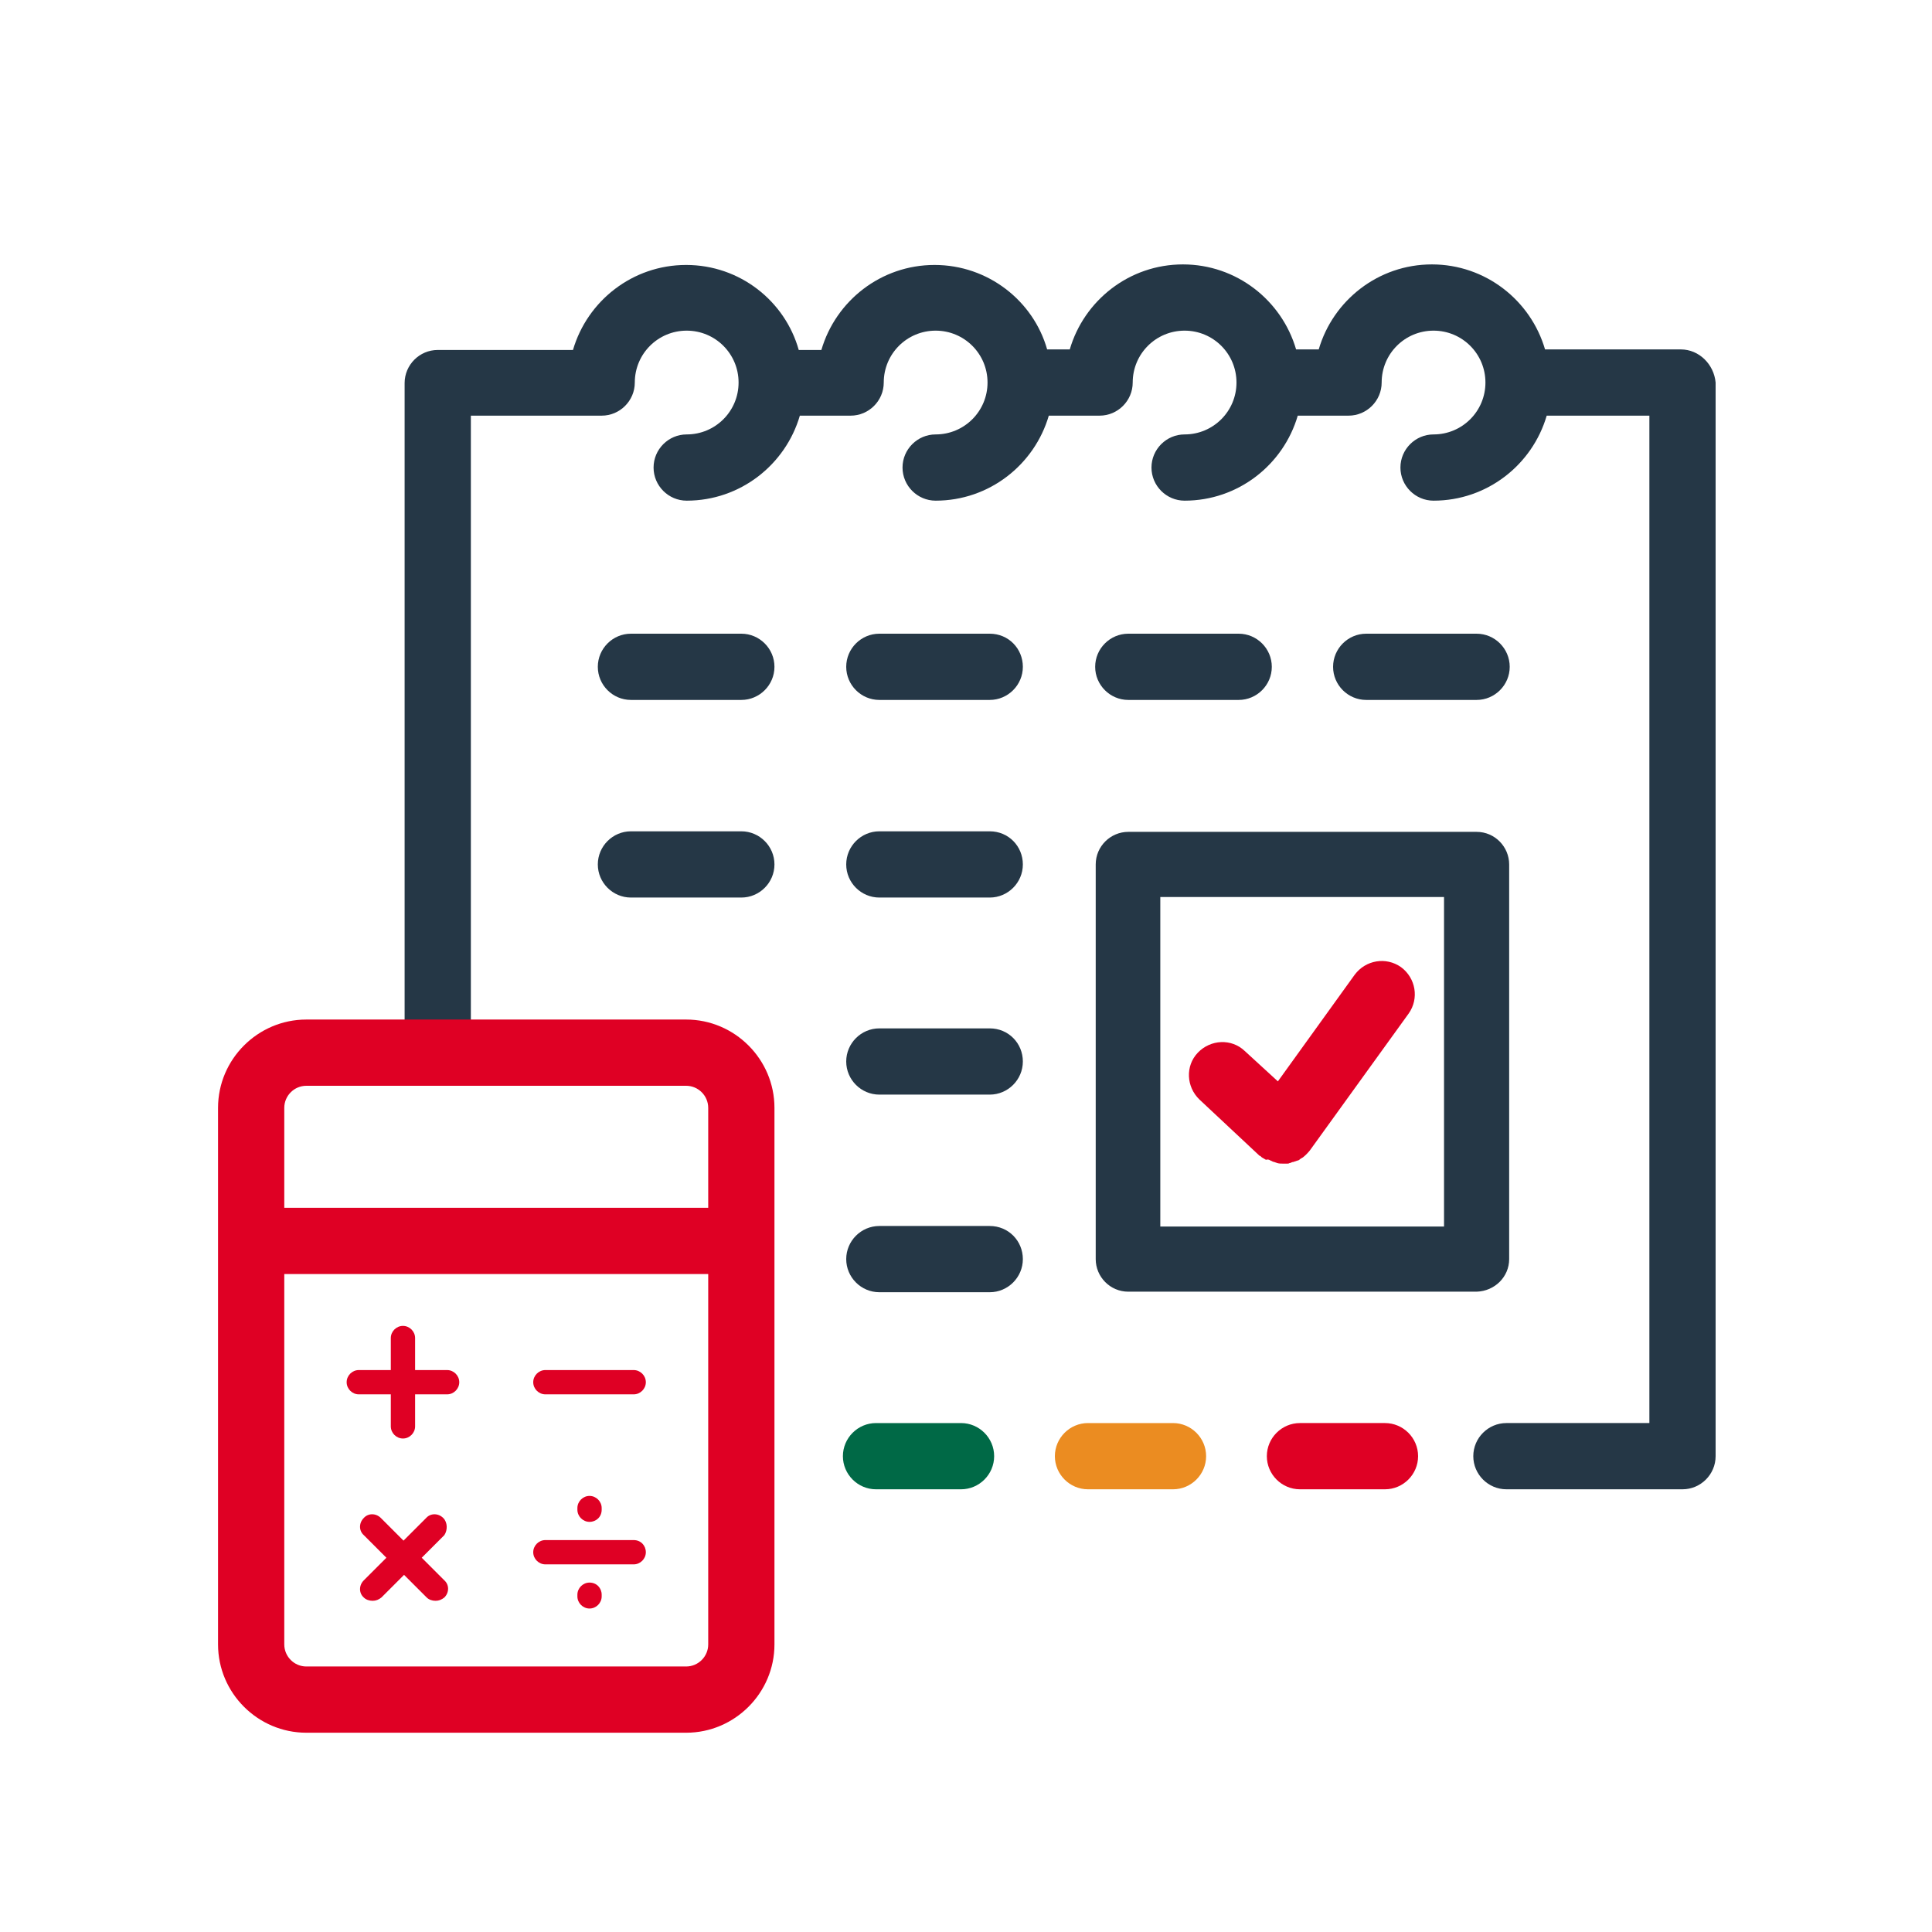 <?xml version="1.0" encoding="utf-8"?>
<!-- Generator: Adobe Illustrator 26.4.1, SVG Export Plug-In . SVG Version: 6.00 Build 0)  -->
<svg version="1.1" id="Artwork" xmlns="http://www.w3.org/2000/svg" xmlns:xlink="http://www.w3.org/1999/xlink" x="0px" y="0px"
	 viewBox="0 0 350 350" style="enable-background:new 0 0 350 350;" xml:space="preserve">
<g>
	<path style="fill:#006946;" d="M174.1,269.8h-15.4c-3.3,0-6-2.7-6-6s2.7-6,6-6h15.4c3.3,0,6,2.7,6,6S177.4,269.8,174.1,269.8z"/>
</g>
<g>
	<path style="fill:#EB8C21;" d="M212.5,269.8h-15.4c-3.3,0-6-2.7-6-6s2.7-6,6-6h15.4c3.3,0,6,2.7,6,6S215.8,269.8,212.5,269.8z"/>
</g>
<g>
	<path style="fill:#253746;" d="M304.5,63.3h-24.6c-2.6-8.9-10.8-15.4-20.5-15.4s-17.9,6.5-20.5,15.4h-4.1
		c-2.6-8.9-10.8-15.4-20.5-15.4s-17.9,6.5-20.5,15.4h-4.1C187.2,54.5,179,48,169.3,48c-9.7,0-17.9,6.5-20.5,15.4h-4.1
		C142.2,54.5,134,48,124.3,48s-17.9,6.5-20.5,15.4H79.3c-3.3,0-6,2.7-6,6v118.4c0,3.3,2.7,6,6,6s6-2.7,6-6V75.3H109c3.3,0,6-2.7,6-6
		c0-5.2,4.2-9.4,9.4-9.4s9.4,4.2,9.4,9.4s-4.2,9.4-9.4,9.4c-3.3,0-6,2.7-6,6s2.7,6,6,6c9.7,0,17.9-6.5,20.5-15.4h9.2
		c3.3,0,6-2.7,6-6c0-5.2,4.2-9.4,9.4-9.4s9.4,4.2,9.4,9.4s-4.2,9.4-9.4,9.4c-3.3,0-6,2.7-6,6s2.7,6,6,6c9.7,0,17.9-6.5,20.5-15.4
		h9.2c3.3,0,6-2.7,6-6c0-5.2,4.2-9.4,9.4-9.4s9.4,4.2,9.4,9.4s-4.2,9.4-9.4,9.4c-3.3,0-6,2.7-6,6s2.7,6,6,6
		c9.7,0,17.9-6.5,20.5-15.4h9.2c3.3,0,6-2.7,6-6c0-5.2,4.2-9.4,9.4-9.4s9.4,4.2,9.4,9.4s-4.2,9.4-9.4,9.4c-3.3,0-6,2.7-6,6
		s2.7,6,6,6c9.7,0,17.9-6.5,20.5-15.4h18.6v182.5h-25.9c-3.3,0-6,2.7-6,6s2.7,6,6,6h31.9c3.3,0,6-2.7,6-6V69.3
		C310.5,66,307.8,63.3,304.5,63.3z"/>
	<path style="fill:#253746;" d="M134.3,114.8h-20c-3.3,0-6,2.7-6,6s2.7,6,6,6h20c3.3,0,6-2.7,6-6S137.6,114.8,134.3,114.8z"/>
	<path style="fill:#253746;" d="M179.3,114.8h-20c-3.3,0-6,2.7-6,6s2.7,6,6,6h20c3.3,0,6-2.7,6-6S182.7,114.8,179.3,114.8z"/>
	<path style="fill:#253746;" d="M134.3,150.6h-20c-3.3,0-6,2.7-6,6s2.7,6,6,6h20c3.3,0,6-2.7,6-6S137.6,150.6,134.3,150.6z"/>
	<path style="fill:#253746;" d="M179.3,150.6h-20c-3.3,0-6,2.7-6,6s2.7,6,6,6h20c3.3,0,6-2.7,6-6S182.7,150.6,179.3,150.6z"/>
	<path style="fill:#253746;" d="M179.3,186.3h-20c-3.3,0-6,2.7-6,6s2.7,6,6,6h20c3.3,0,6-2.7,6-6S182.7,186.3,179.3,186.3z"/>
	<path style="fill:#253746;" d="M179.3,222.1h-20c-3.3,0-6,2.7-6,6s2.7,6,6,6h20c3.3,0,6-2.7,6-6S182.7,222.1,179.3,222.1z"/>
	<path style="fill:#253746;" d="M204.4,126.8h20c3.3,0,6-2.7,6-6s-2.7-6-6-6h-20c-3.3,0-6,2.7-6,6S201.1,126.8,204.4,126.8z"/>
	<path style="fill:#253746;" d="M267.5,126.8c3.3,0,6-2.7,6-6s-2.7-6-6-6h-20c-3.3,0-6,2.7-6,6s2.7,6,6,6H267.5z"/>
	<path style="fill:#253746;" d="M273.4,228.1v-71.5c0-3.2-2.6-5.9-5.9-5.9h-63.1c-3.2,0-5.9,2.6-5.9,5.9v71.5c0,3.2,2.6,5.9,5.9,5.9
		h63.1C270.8,233.9,273.4,231.3,273.4,228.1z M261.6,222.2h-51.4v-59.7h51.4V222.2z"/>
</g>
<g>
	<path style="fill:#DF0024;" d="M250.9,257.8h-15.4c-3.3,0-6,2.7-6,6s2.7,6,6,6h15.4c3.3,0,6-2.7,6-6S254.2,257.8,250.9,257.8z"/>
	<path style="fill:#DF0024;" d="M230.1,210.2c0.1,0.1,0.3,0.1,0.4,0.2c0.2,0.1,0.4,0.1,0.6,0.2c0.1,0,0.2,0.1,0.3,0.1
		c0.3,0.1,0.7,0.1,1,0.1c0,0,0,0,0,0c0,0,0,0,0,0s0,0,0,0c0,0,0,0,0,0c0.2,0,0.4,0,0.6,0c0.1,0,0.1,0,0.2,0c0.1,0,0.3,0,0.4-0.1
		c0.1,0,0.2,0,0.3-0.1c0.1,0,0.2-0.1,0.4-0.1c0.1,0,0.2-0.1,0.3-0.1c0.1,0,0.2-0.1,0.3-0.1c0.1,0,0.2-0.1,0.3-0.1
		c0.1,0,0.2-0.1,0.3-0.2c0.1-0.1,0.2-0.1,0.3-0.2c0.1,0,0.1-0.1,0.2-0.1c0.5-0.4,0.9-0.8,1.3-1.3l17.9-24.8c1.9-2.7,1.3-6.4-1.4-8.4
		c-2.7-1.9-6.4-1.3-8.4,1.4l-13.9,19.3l-6-5.5c-2.4-2.3-6.2-2.1-8.5,0.3c-2.3,2.4-2.1,6.2,0.3,8.5l10.9,10.2c0,0,0,0,0.1,0
		c0.2,0.2,0.3,0.3,0.5,0.4c0.1,0,0.1,0.1,0.2,0.1c0.1,0.1,0.3,0.2,0.4,0.2C229.7,210,229.9,210.1,230.1,210.2z"/>
	<path style="fill:#DF0024;" d="M124.3,184.7H55.5c-8.8,0-16,7.2-16,16v97.2c0,8.8,7.2,16,16,16h68.8c8.8,0,16-7.2,16-16v-97.2
		C140.3,191.9,133.1,184.7,124.3,184.7z M128.3,297.9c0,2.2-1.8,4-4,4H55.5c-2.2,0-4-1.8-4-4v-67.1h76.8V297.9z M128.3,218.8H51.5
		v-18.1c0-2.2,1.8-4,4-4h68.8c2.2,0,4,1.8,4,4V218.8z"/>
	<path style="fill:#DF0024;" d="M109,273.5v-0.3c0-1.2-1-2.2-2.2-2.2s-2.2,1-2.2,2.2v0.3c0,1.2,1,2.2,2.2,2.2S109,274.8,109,273.5z"
		/>
	<path style="fill:#DF0024;" d="M106.8,286.7c-1.2,0-2.2,1-2.2,2.2v0.3c0,1.2,1,2.2,2.2,2.2s2.2-1,2.2-2.2v-0.3
		C109,287.7,108.1,286.7,106.8,286.7z"/>
	<path style="fill:#DF0024;" d="M65,252.6h5.8v5.8c0,1.2,1,2.2,2.2,2.2s2.2-1,2.2-2.2v-5.8H81c1.2,0,2.2-1,2.2-2.2s-1-2.2-2.2-2.2
		h-5.8v-5.8c0-1.2-1-2.2-2.2-2.2s-2.2,1-2.2,2.2v5.8H65c-1.2,0-2.2,1-2.2,2.2S63.8,252.6,65,252.6z"/>
	<path style="fill:#DF0024;" d="M114.8,279h-16c-1.2,0-2.2,1-2.2,2.2c0,1.2,1,2.2,2.2,2.2h16c1.2,0,2.2-1,2.2-2.2
		C117,280,116.1,279,114.8,279z"/>
	<path style="fill:#DF0024;" d="M80.3,275c-0.9-0.9-2.3-0.9-3.1,0l-4.1,4.1l-4.1-4.1c-0.9-0.9-2.3-0.9-3.1,0c-0.9,0.9-0.9,2.3,0,3.1
		l4.1,4.1l-4.1,4.1c-0.9,0.9-0.9,2.3,0,3.1c0.4,0.4,1,0.6,1.6,0.6c0.6,0,1.1-0.2,1.6-0.6l4.1-4.1l4.1,4.1c0.4,0.4,1,0.6,1.6,0.6
		c0.6,0,1.1-0.2,1.6-0.6c0.9-0.9,0.9-2.3,0-3.1l-4.1-4.1l4.1-4.1C81.1,277.2,81.1,275.8,80.3,275z"/>
	<path style="fill:#DF0024;" d="M98.8,252.6h16c1.2,0,2.2-1,2.2-2.2c0-1.2-1-2.2-2.2-2.2h-16c-1.2,0-2.2,1-2.2,2.2
		C96.6,251.6,97.6,252.6,98.8,252.6z"/>
</g>
</svg>
